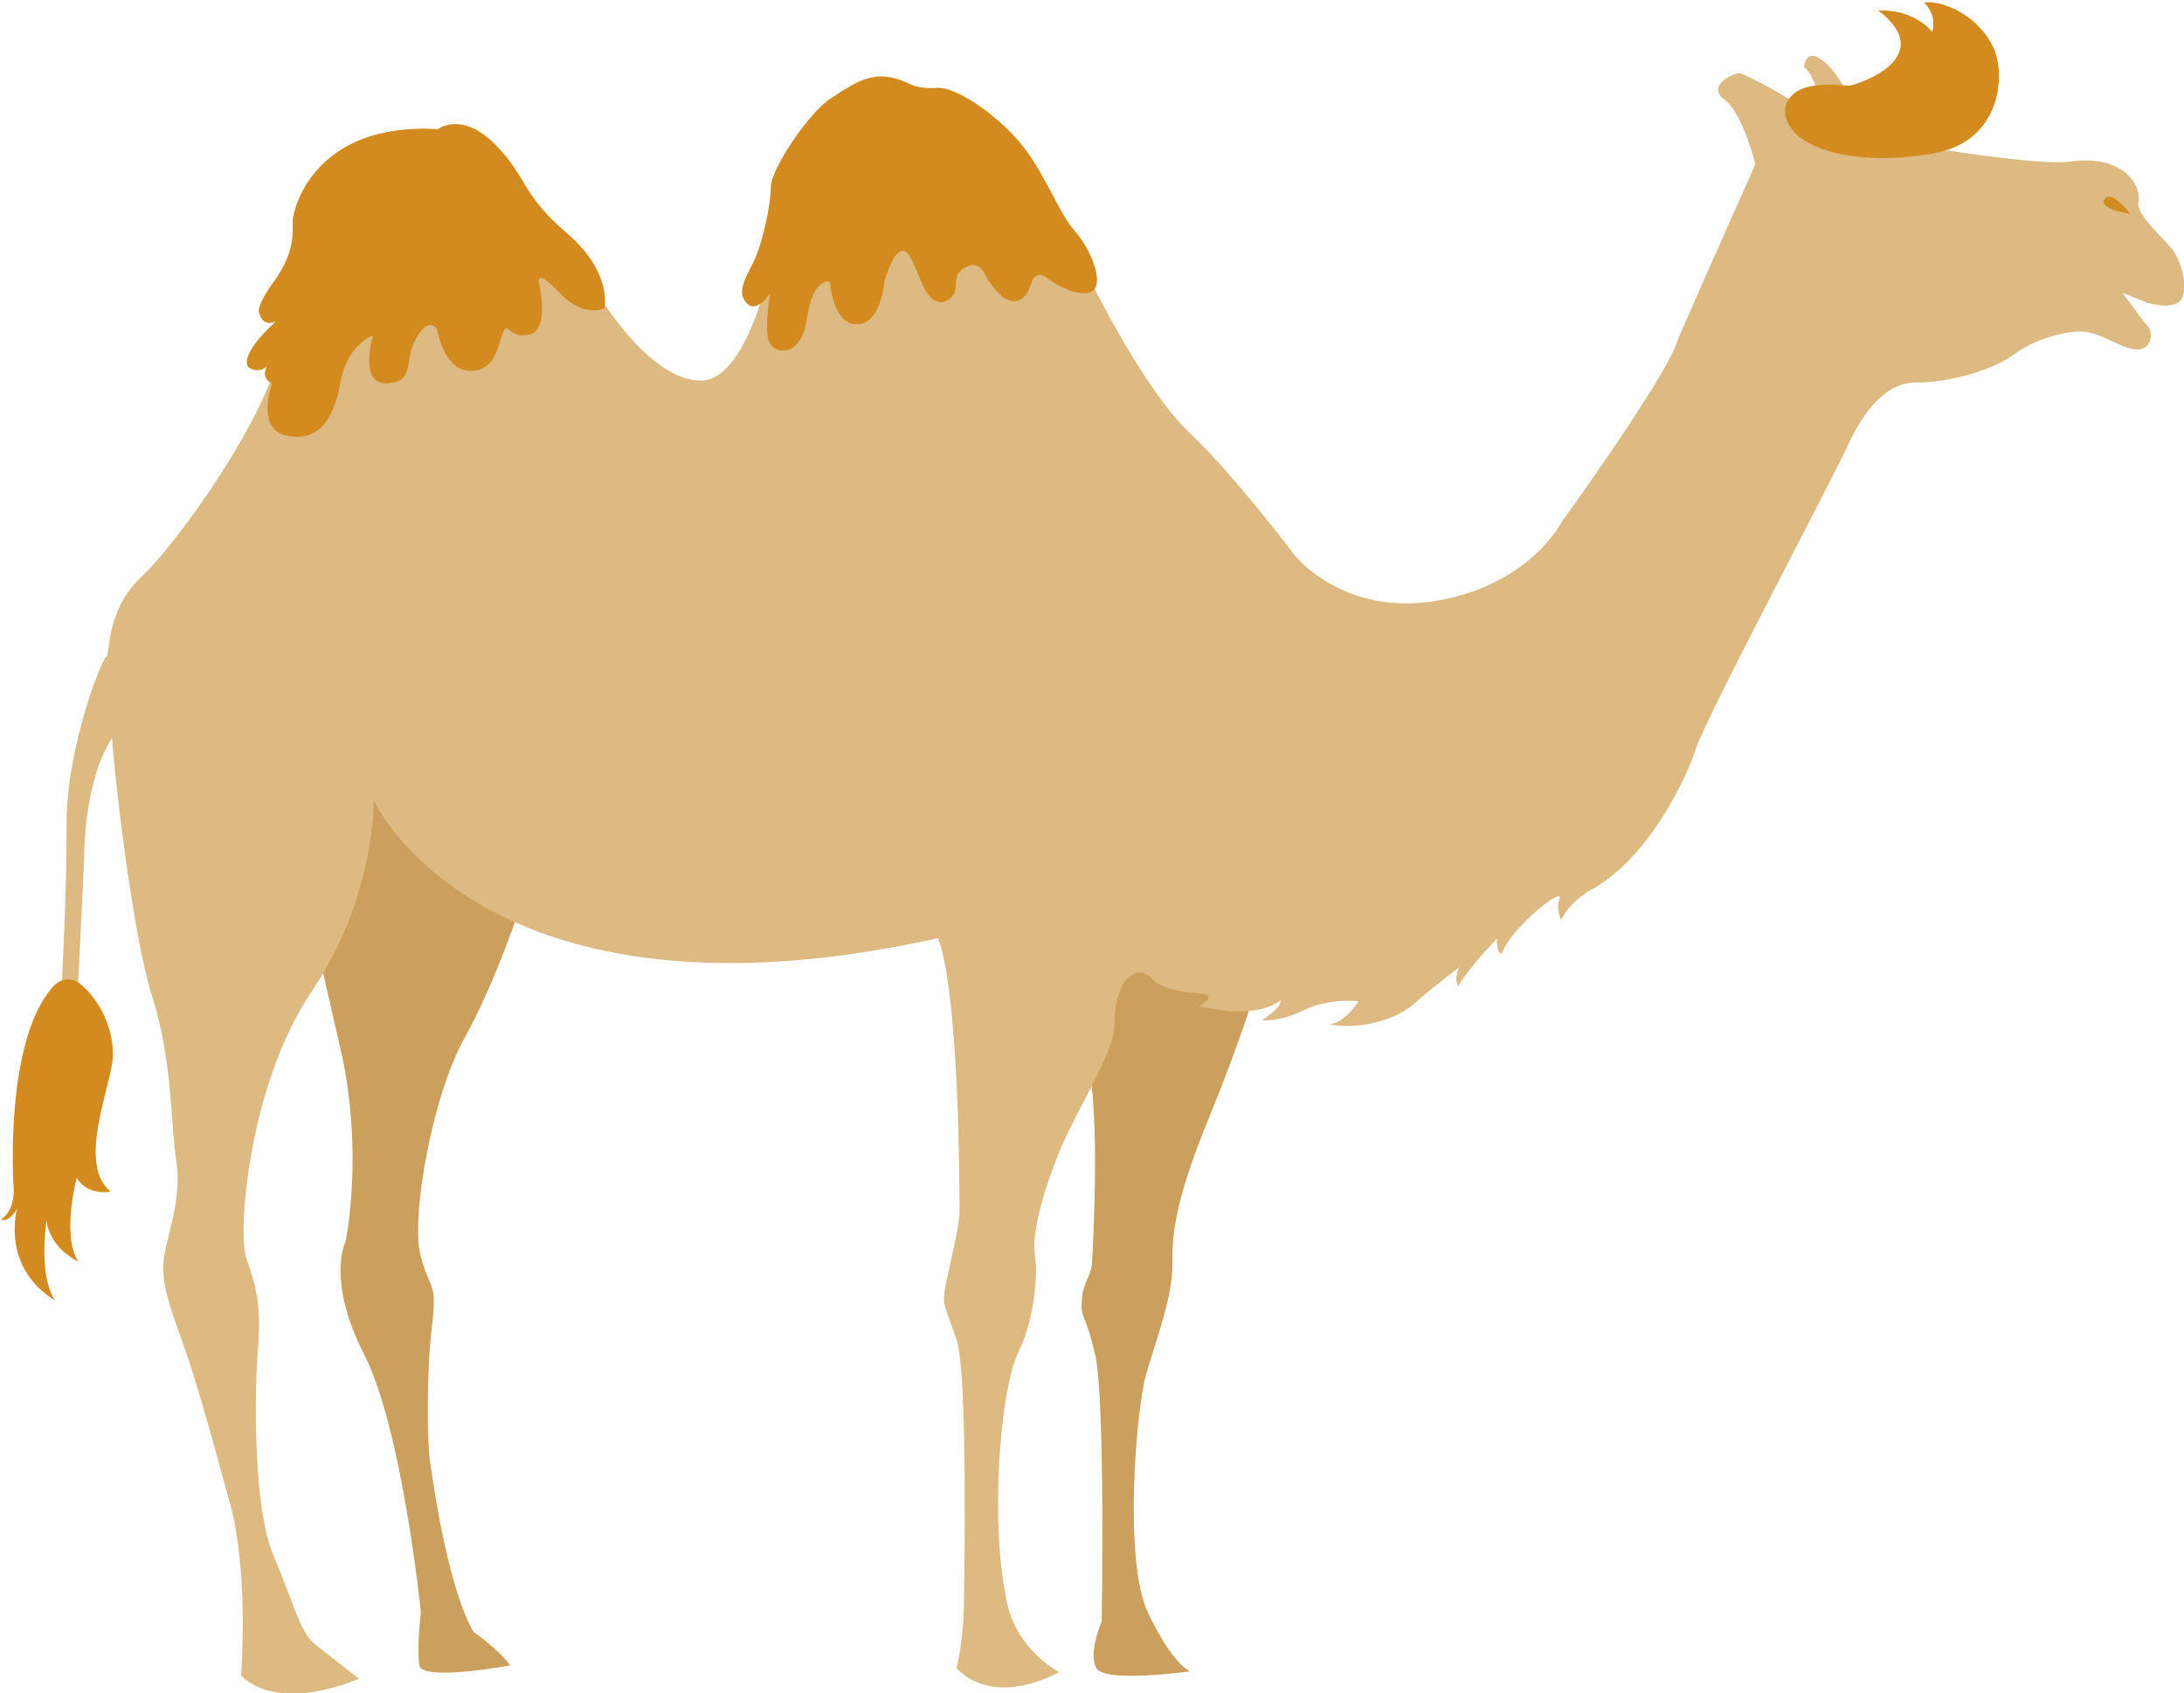 <?xml version="1.0" encoding="UTF-8" standalone="no"?><svg xmlns="http://www.w3.org/2000/svg" xmlns:xlink="http://www.w3.org/1999/xlink" fill="#000000" height="379.2" preserveAspectRatio="xMidYMid meet" version="1" viewBox="-0.2 -0.5 489.1 379.2" width="489.1" zoomAndPan="magnify"><defs><clipPath id="a"><path d="M 13 12 L 488.969 12 L 488.969 378.781 L 13 378.781 Z M 13 12"/></clipPath></defs><g><g id="change1_1"><path d="M 91.914 173.141 L 74.75 173.801 L 70.297 208.617 C 70.297 208.617 70.789 211.59 76.07 234.527 C 81.352 257.465 77.227 277.43 77.227 277.43 C 77.227 277.43 72.77 286.012 81.352 302.844 C 89.934 319.672 94.059 360.598 94.059 360.598 C 94.059 360.598 93.066 368.848 93.727 372.477 C 94.387 376.109 114.023 372.477 114.023 372.477 C 114.023 372.477 112.539 369.836 105.773 364.887 C 99.668 353.832 96.531 329.574 96.039 326.273 C 95.543 322.973 95.215 307.297 96.531 296.57 C 97.852 285.848 95.871 288.652 93.895 280.234 C 91.914 271.82 96.531 245.086 103.793 232.051 C 111.055 219.016 116.828 201.027 116.828 201.027 Z M 281.348 220.004 C 281.348 220.004 277.883 231.887 270.789 249.211 C 263.691 266.539 262.207 274.625 262.371 282.215 C 262.535 289.805 258.574 299.871 256.43 307.461 C 254.285 315.055 251.316 349.047 256.926 360.762 C 262.535 372.477 266.332 373.797 266.332 373.797 C 266.332 373.797 247.355 376.438 245.375 373.137 C 243.395 369.836 246.531 362.574 246.531 362.574 C 246.531 362.574 247.355 312.742 245.047 302.844 C 242.734 292.941 241.746 295.086 242.074 290.629 C 242.406 286.176 244.219 285.516 244.387 281.887 C 244.551 278.254 246.363 247.066 243.066 236.012 C 239.766 224.953 246.199 208.949 246.199 208.949 L 281.348 220.004" fill="#cba05c"/></g><g clip-path="url(#a)" id="change2_1"><path d="M 13.602 220.359 C 13.602 220.359 14.715 201.141 14.715 183.875 C 14.715 166.609 22.793 146.555 23.629 146.555 C 24.465 146.555 23.348 136.254 31.426 128.73 C 39.504 121.215 60.668 91.691 62.617 76.652 C 64.566 61.613 117.203 53.258 117.203 53.258 L 134.75 66.906 C 134.75 66.906 145.609 84.73 156.75 84.73 C 167.891 84.73 173.18 55.488 173.18 55.488 L 230.273 49.641 L 244.477 63.285 C 244.477 63.285 256.172 86.957 266.199 96.426 C 276.227 105.895 289.871 123.996 289.871 123.996 C 289.871 123.996 300.734 137.645 321.621 134.023 C 342.508 130.402 349.469 116.477 349.469 116.477 C 349.469 116.477 373.699 83.059 375.648 75.262 C 382.332 59.941 392.914 36.27 392.914 36.27 C 392.914 36.27 390.129 24.852 385.953 21.789 C 381.777 18.727 388.18 15.66 389.574 15.941 C 390.965 16.219 403.219 22.625 406.285 25.969 C 409.348 29.309 406.84 16.219 403.777 14.547 C 404.055 12.598 405.168 10.094 409.348 14.27 C 413.523 18.445 419.652 33.207 424.664 33.484 C 429.676 33.766 436.082 33.207 436.082 33.207 C 436.082 33.207 457.25 36.551 463.098 35.715 C 468.945 34.879 472.566 35.992 475.074 37.664 C 477.578 39.336 479.18 42.137 478.707 44.871 C 478.23 47.605 484.289 52.832 486.191 55.207 C 488.094 57.586 489.875 63.289 488.449 66.258 C 487.023 69.23 480.727 67.328 480.727 67.328 L 475.141 65.07 C 475.141 65.07 478.941 70.418 480.605 72.32 C 482.27 74.223 481.559 77.785 478.348 77.785 C 475.141 77.785 470.148 73.863 466.109 73.746 C 462.07 73.625 455.297 75.527 450.664 78.973 C 446.027 82.418 435.93 85.27 429.035 85.152 C 422.145 85.035 417.035 91.688 413.469 99.531 C 409.906 107.371 381.98 159.895 379.605 167.141 C 377.23 174.391 369.148 191.027 357.027 198.273 C 351.207 201.246 349.422 205.523 349.422 205.523 C 349.422 205.523 348.117 203.266 349.066 200.652 C 350.016 198.035 338.254 207.066 336.113 213.129 C 334.809 212.77 335.047 209.684 335.047 209.684 C 335.047 209.684 328.512 216.453 326.371 220.375 C 325.301 218.594 326.609 216.098 326.609 216.098 C 326.609 216.098 321.023 220.258 316.629 224.18 C 312.23 228.102 304.031 230.117 297.617 228.93 C 301.301 228.336 304.031 223.703 304.031 223.703 C 304.031 223.703 297.258 222.988 291.793 225.723 C 286.328 228.457 282.406 227.98 282.406 227.98 C 282.406 227.98 286.801 225.246 286.566 223.586 C 280.055 228.191 268.375 224.805 268.375 224.805 C 268.375 224.805 270.559 223.715 270.449 222.621 C 270.34 221.531 261.172 222.406 257.789 218.691 C 254.402 214.98 251.348 219.785 251.348 219.785 C 251.348 219.785 249.383 222.512 249.383 228.953 C 249.383 235.395 240.758 248.055 236.719 258.207 C 232.684 268.359 231.152 276 231.48 279.602 C 231.809 283.203 231.809 283.203 231.809 283.203 C 231.809 283.203 232.137 293.574 227.879 302.309 C 223.621 311.039 221.613 340.465 225.078 357.129 C 226.895 368.848 236.961 373.961 236.961 373.961 C 236.961 373.961 223.098 382.211 214.023 373.137 C 215.836 365.219 215.672 357.789 215.672 357.789 C 215.672 357.789 216.664 307.297 214.023 299.539 C 211.383 291.785 210.723 291.949 211.547 287.496 C 212.371 283.039 214.684 274.461 214.684 270.664 C 214.684 266.867 214.684 222.48 209.898 209.609 C 107.754 232.215 83.496 178.754 83.496 178.754 C 83.496 178.754 83.828 200.531 69.637 221.488 C 55.445 242.445 52.969 275.613 54.949 281.227 C 56.93 286.836 58.414 291.457 57.59 301.355 C 56.766 311.258 56.434 337 61.055 347.891 C 65.676 358.781 66.996 365.051 70.297 367.691 C 73.598 370.332 80.195 375.445 80.195 375.445 C 80.195 375.445 62.707 383.367 53.793 374.785 C 55.445 348.387 51.156 335.68 51.156 335.68 C 51.156 335.68 45.047 312.906 41.914 303.668 C 38.777 294.426 35.645 287.496 36.469 281.555 C 37.293 275.613 40.594 268.023 39.273 259.445 C 37.953 250.863 38.449 236.836 33.828 222.48 C 29.207 208.125 24.918 168.355 24.918 164.727 C 18.316 174.957 18.648 191.953 18.648 191.953 L 16.996 226.109 L 13.602 220.359" fill="#ddba82"/></g><g id="change3_1"><path d="M 186.137 21.328 C 180.855 24.629 172.438 37.5 172.438 41.297 C 172.438 45.09 170.625 54.168 168.312 58.621 C 166.004 63.078 165.016 65.387 167.16 67.531 C 169.305 69.68 172.273 65.223 172.273 65.223 C 172.273 65.223 171.117 71.656 171.777 75.289 C 172.438 78.918 179.203 80.238 180.523 70.832 C 181.844 61.426 185.641 62.582 185.641 62.582 C 185.641 62.582 186.301 72.316 191.746 72.152 C 197.191 71.988 197.852 62.582 197.852 62.582 C 197.852 62.582 199.336 57.137 201.152 55.98 C 202.969 54.824 203.793 56.973 206.102 62.582 C 208.41 68.191 211.219 67.863 213.031 65.883 C 214.848 63.902 212.535 61.426 215.836 59.445 C 219.137 57.469 220.457 61.098 220.457 61.098 C 220.457 61.098 223.098 65.883 225.574 66.707 C 228.051 67.531 229.699 66.211 230.688 63.078 C 231.68 59.941 233.824 61.426 233.824 61.426 C 233.824 61.426 239.434 65.883 243.559 65.059 C 247.684 64.23 244.387 55.652 240.59 51.363 C 236.793 47.07 233.66 37.828 228.051 31.23 C 222.438 24.629 213.527 18.855 209.73 19.184 C 205.938 19.516 203.629 18.359 203.629 18.359 C 195.707 14.398 191.414 18.027 186.137 21.328 Z M 65.344 49.051 C 65.344 51.691 65.84 55.98 61.219 62.418 C 56.598 68.852 57.918 69.68 57.918 69.68 C 57.918 69.68 58.414 72.812 61.551 71.492 C 52.805 79.578 55.445 81.723 55.445 81.723 C 55.445 81.723 57.426 83.375 59.57 81.559 C 58.086 84.363 60.727 85.355 60.727 85.355 C 60.727 85.355 56.93 95.586 64.027 97.07 C 71.121 98.555 74.586 93.441 76.07 85.023 C 77.555 76.609 83.332 74.629 83.332 74.629 C 83.332 74.629 80.031 85.684 86.469 85.355 C 92.902 85.023 90.098 80.238 93.066 75.121 C 96.039 70.008 97.688 73.309 97.688 73.309 C 97.688 73.309 99.172 82.383 104.949 82.551 C 110.723 82.715 111.219 77.102 112.375 74.133 C 113.527 71.164 113.695 75.453 118.316 74.465 C 122.934 73.473 120.625 63.406 120.625 63.406 C 120.625 63.406 119.141 58.785 124.914 64.891 C 130.691 70.996 135.145 68.523 135.145 68.523 C 135.145 68.523 137.125 60.602 126.73 51.691 C 116.336 42.781 117.984 39.148 110.559 31.727 C 103.133 24.301 97.852 28.426 97.852 28.426 C 70.133 26.773 65.344 46.41 65.344 49.051 Z M 2.805 264.723 C 2.805 264.723 3.629 270.168 0 272.645 C 1.98 273.305 3.629 270.168 3.629 270.168 C 3.629 270.168 -0.164 283.203 12.211 290.797 C 8.25 285.188 10.23 272.809 10.23 272.809 C 10.23 272.809 10.395 278.422 17.328 282.051 C 13.531 276.109 16.996 263.238 16.996 263.238 C 16.996 263.238 18.812 267.199 24.586 266.375 C 16.832 260.105 24.918 242.281 25.082 236.012 C 25.246 229.738 22.113 223.637 18.152 220.172 C 14.191 216.703 11.219 220.996 11.219 220.996 C 0.824 233.535 2.805 264.723 2.805 264.723 Z M 476.891 47.402 C 476.891 47.402 472.598 41.789 471.113 44.102 C 469.629 46.41 476.891 47.402 476.891 47.402 Z M 400.324 27.27 C 400.324 27.27 398.012 23.473 401.477 20.504 C 404.941 17.535 412.535 18.688 413.855 18.688 C 415.176 18.688 434.316 12.582 420.453 1.855 C 428.703 1.527 432.5 6.645 432.5 6.645 C 432.5 6.645 433.82 3.176 430.684 0.043 C 435.801 -0.453 443.227 3.672 446.195 10.109 C 449.168 16.543 447.68 30.898 433.492 33.703 C 419.301 36.512 404.117 34.363 400.324 27.27" fill="#d38b20"/></g></g></svg>